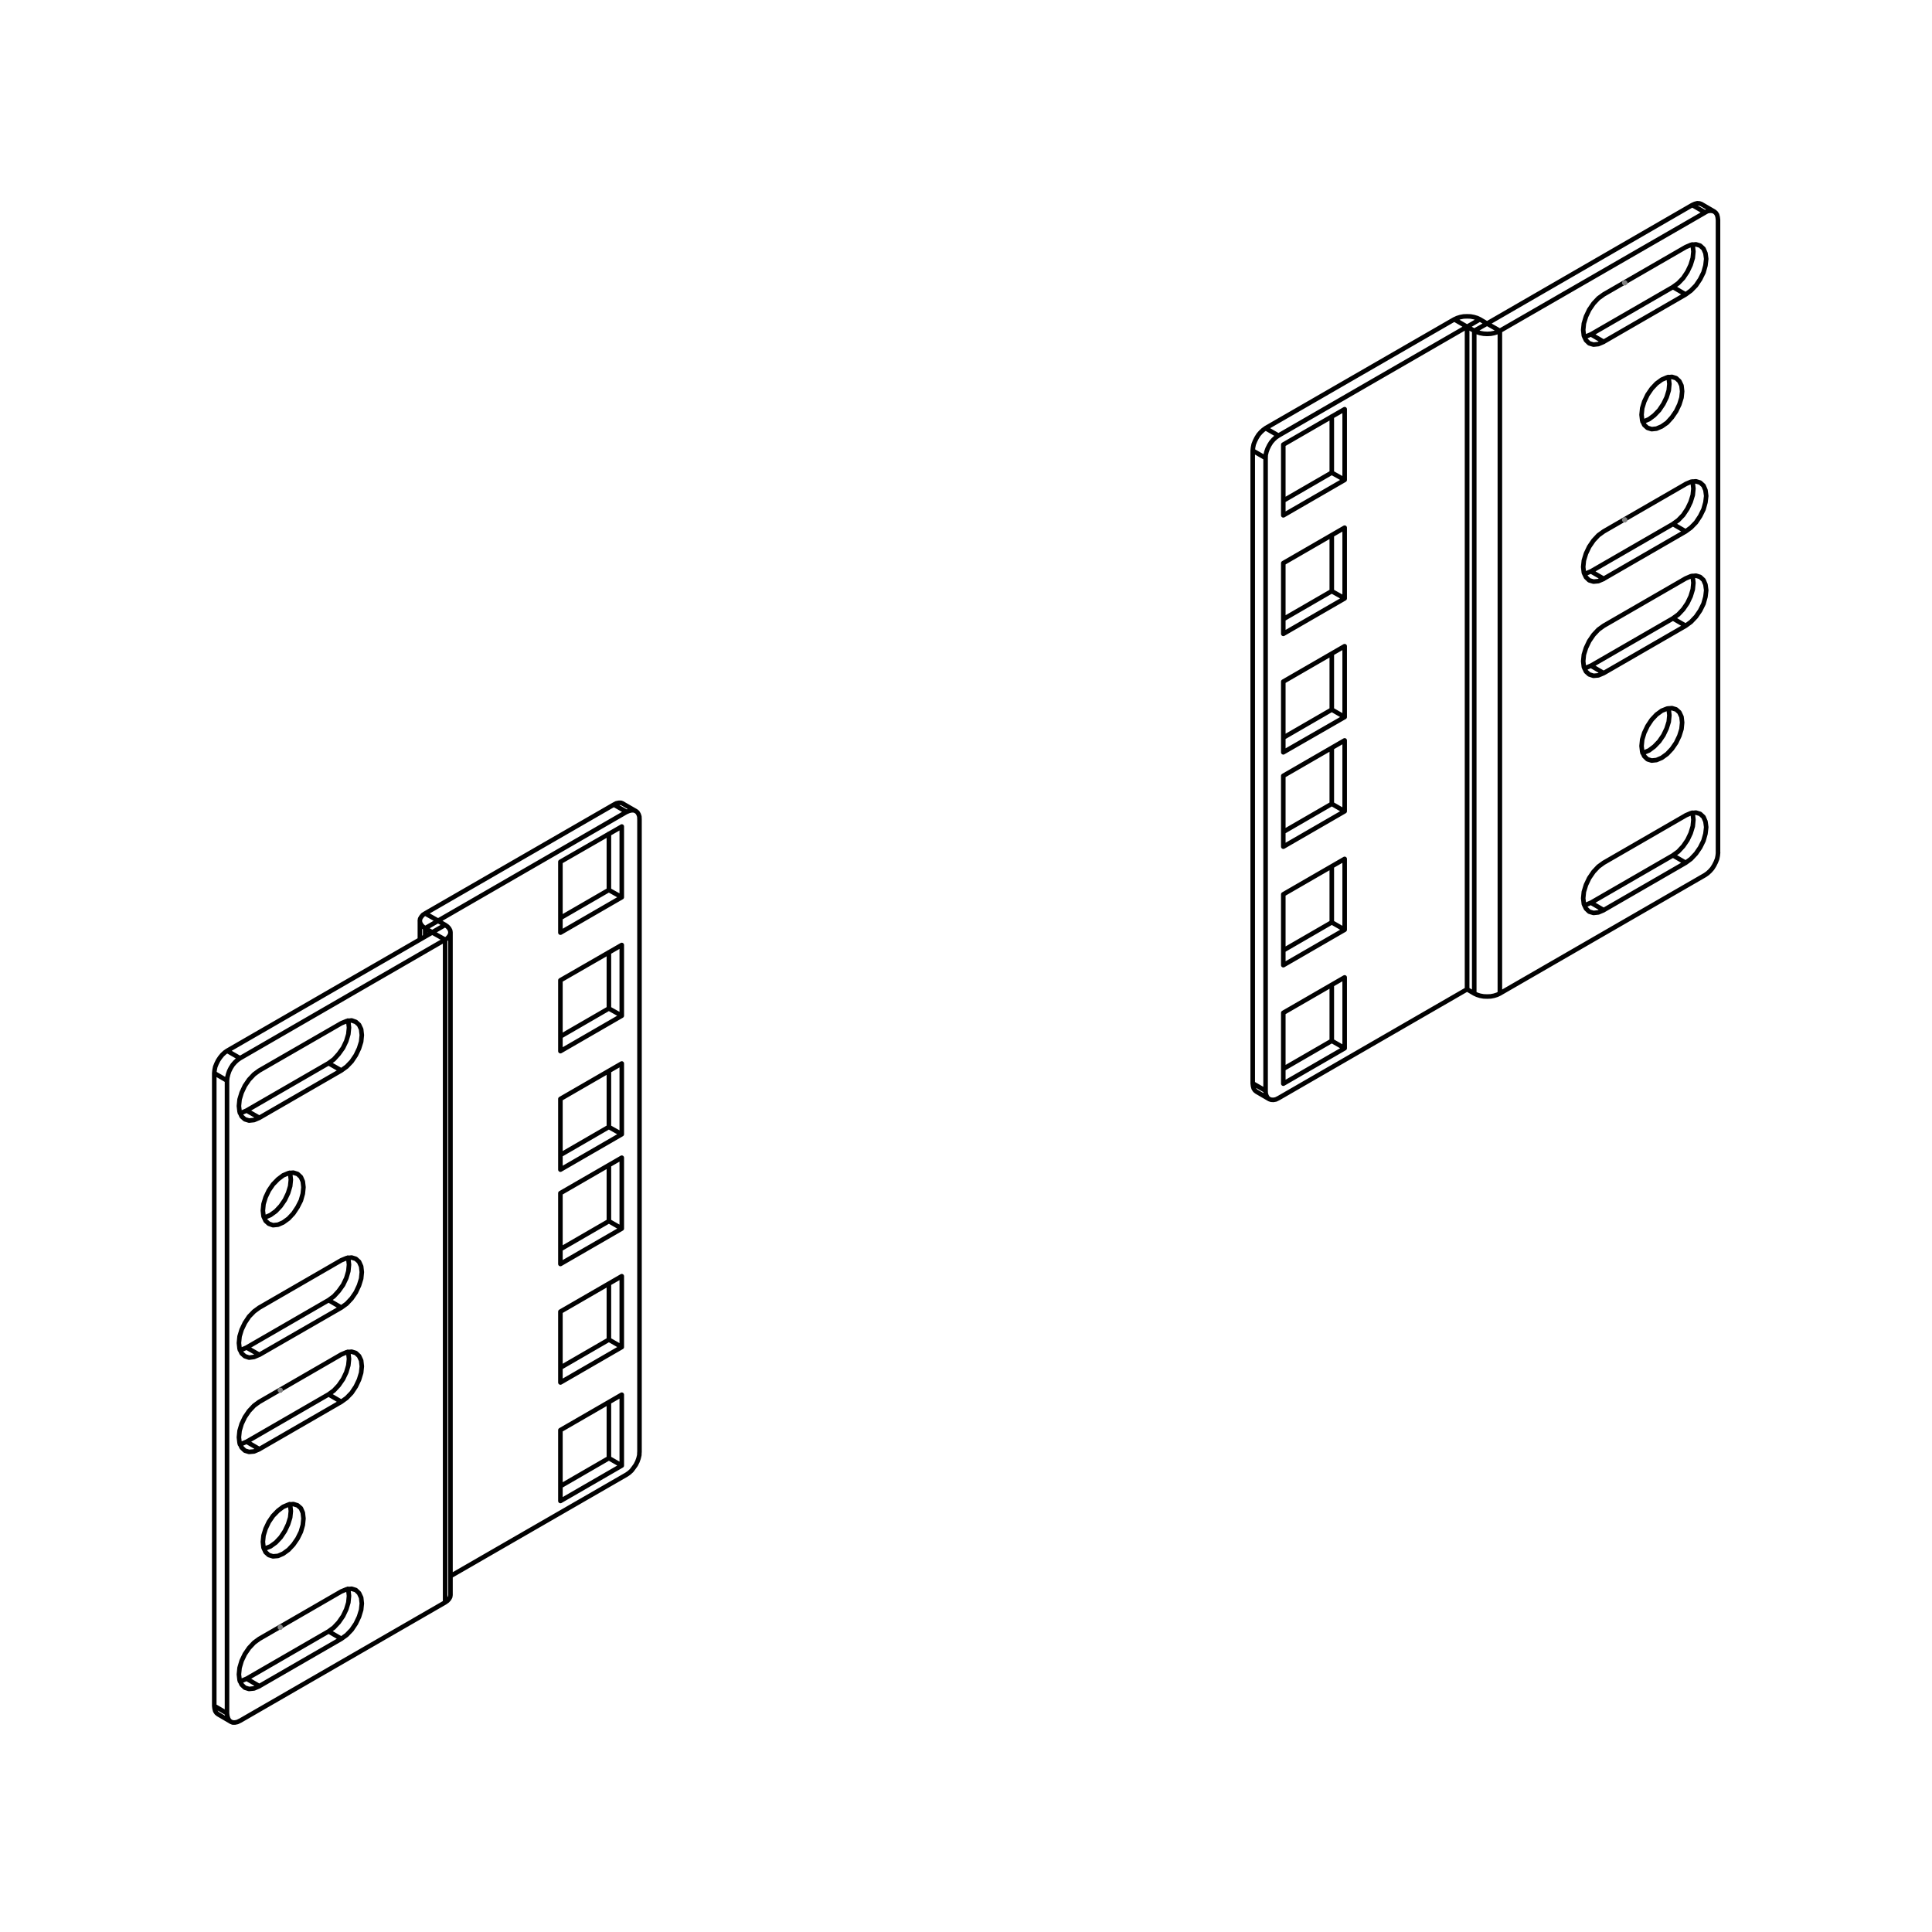 <?xml version="1.0" encoding="utf-8"?>
<!-- Generator: Adobe Illustrator 27.9.5, SVG Export Plug-In . SVG Version: 9.03 Build 54986)  -->
<svg version="1.2" baseProfile="tiny" id="Layer_1" xmlns="http://www.w3.org/2000/svg" xmlns:xlink="http://www.w3.org/1999/xlink"
	 x="0px" y="0px" viewBox="0 0 300 300" overflow="visible" xml:space="preserve">
<path fill="none" stroke="#010101" stroke-width="0.709" stroke-linecap="round" stroke-linejoin="round" stroke-miterlimit="10" d="
	M68.02,142.99v-0.02 M66.02,145.42v-1.27 M67.12,144.79v-0.02 M94.55,217.72v8.7 M94.55,226.42l-7.52,4.35 M96.55,227.57l-2-1.15
	 M94.55,199.32v8.7 M94.55,208.02l-7.52,4.35 M96.55,209.17l-2-1.15 M94.55,180.92v8.7 M94.55,189.62l-7.52,4.35 M96.55,190.77
	l-2-1.15 M94.55,166.29v8.7 M94.55,174.99l-7.52,4.35 M96.55,176.12l-2-1.12 M51.02,253.32l0.82-0.6l0.75-0.8l0.68-0.98l0.5-1.05
	l0.32-1.05l0.1-1.03l-0.1-0.9l-0.07-0.2 M38.3,260.67l12.72-7.35 M53,254.47l-1.97-1.15 M33.87,266.19L33.87,266.19l-0.25-0.2
	l-0.2-0.3l-0.1-0.38l-0.05-0.42 M94.55,147.87v8.73 M94.55,156.59l-7.52,4.35 M96.55,157.72l-2-1.12 M37.25,261.07l0.22-0.05
	l0.83-0.35 M40.27,261.82l-1.97-1.15 M41,240.49l0.18-0.05l0.82-0.32l0.83-0.6l0.75-0.8l0.65-0.98l0.5-1.05l0.33-1.05l0.1-1
	l-0.1-0.88l-0.08-0.2 M94.55,129.47v8.72 M94.55,138.19l-7.52,4.35 M96.55,139.32l-2-1.12 M95.32,124.94l0.38-0.2l0.38-0.08h0.35
	l0.3,0.12 M51.02,216.52l0.82-0.6l0.75-0.8l0.68-0.98l0.5-1.05l0.32-1.08l0.1-1l-0.1-0.9l-0.07-0.2 M38.3,223.87l12.72-7.35
	 M53,217.67l-1.97-1.15 M51.02,201.89l0.82-0.6l0.75-0.82l0.68-0.95l0.5-1.05l0.32-1.08l0.1-1.02l-0.1-0.88l-0.07-0.2 M37.25,224.27
	l0.22-0.05l0.83-0.35 M40.27,225.02l-1.97-1.15 M38.3,209.24l12.72-7.35 M53,203.04l-1.97-1.15 M97.3,228.97l-27.35,15.77
	 M97.3,228.97l0.4-0.28l0.38-0.35l0.32-0.43l0.32-0.45l0.25-0.5l0.18-0.5l0.12-0.5l0.02-0.48 M99.3,127.24v98.25 M99.3,127.24
	l-0.02-0.45l-0.12-0.35l-0.18-0.3l-0.25-0.2l-0.32-0.12h-0.32l-0.38,0.08l-0.4,0.17 M96.55,227.57l-9.52,5.5 M87.02,233.07v-11
	 M87.02,222.07l9.52-5.5 M96.55,216.57v11 M96.55,190.77l-9.52,5.5 M87.02,196.27v-11 M87.02,185.27l9.52-5.5 M96.55,179.77v11
	 M96.55,209.17l-9.52,5.5 M87.02,214.67v-11 M87.02,203.67l9.52-5.5 M96.55,198.17v11 M96.55,176.12l-9.52,5.5 M87.02,181.62v-10.98
	 M87.02,170.64l9.52-5.5 M96.55,165.14v10.98 M96.55,139.32l-9.52,5.5 M87.02,144.82v-11 M87.02,133.82l9.52-5.47 M96.55,128.34
	v10.97 M96.55,157.72l-9.52,5.5 M87.02,163.22v-11 M87.02,152.22l9.52-5.48 M96.55,146.74v10.98 M66.02,141.84l29.3-16.9
	 M68.02,142.97l29.27-16.9 M97.3,126.07l-1.97-1.12 M66.02,141.84l2,1.12 M66.02,141.84l-0.35,0.22l-0.25,0.3l-0.18,0.3l-0.05,0.33
	l0.05,0.3l0.18,0.33l0.25,0.27l0.35,0.25 M68.02,142.97L68.02,142.97v0.02 M37.25,209.62l0.22-0.02l0.83-0.35 M40.27,210.37
	l-1.97-1.12 M69.12,143.62l-1.1-0.62 M66.02,144.14l2-1.15 M67.12,144.77l-1.1-0.62 M69.12,248.82l0.35-0.25l0.25-0.27l0.18-0.32
	l0.05-0.3 M67.12,144.77l2-1.15 M67.12,144.77h0.03v0.02h-0.03 M69.12,143.62l0.35,0.25l0.25,0.27l0.18,0.33l0.05,0.3l-0.05,0.33
	l-0.18,0.3l-0.25,0.3l-0.35,0.23 M41,189.04l0.18-0.02l0.82-0.35l0.83-0.6l0.75-0.8l0.65-0.95l0.5-1.05l0.33-1.08l0.1-1l-0.1-0.88
	l-0.08-0.2 M51.02,165.09l0.82-0.6l0.75-0.83l0.68-0.95l0.5-1.05l0.32-1.07l0.1-1.03l-0.1-0.88l-0.07-0.2 M38.3,172.44l12.72-7.35
	 M53,166.22l-1.97-1.12 M37.25,172.82l0.22-0.02l0.83-0.35 M40.27,173.57l-1.97-1.12 M35.27,163.17l31.85-18.38 M67.12,144.79
	l2,1.12 M33.27,264.89v-98.25 M33.27,264.89l1.97,1.15 M35.27,163.17l2,1.15 M33.27,166.64l0.05-0.48l0.1-0.5l0.2-0.5l0.25-0.5
	l0.3-0.45l0.35-0.43l0.38-0.35l0.38-0.27 M35.25,167.79l-1.97-1.15 M40.82,187.99l0.1,0.88l0.32,0.7l0.5,0.45l0.65,0.23l0.78-0.08
	l0.8-0.35l0.83-0.6l0.75-0.8l0.65-0.98l0.52-1.02l0.3-1.07l0.1-1l-0.1-0.88l-0.3-0.7l-0.52-0.48l-0.65-0.2l-0.75,0.07l-0.83,0.35
	l-0.8,0.6l-0.78,0.8l-0.65,0.95l-0.5,1.05l-0.32,1.05L40.82,187.99 M53,166.22l0.83-0.6l0.77-0.8l0.65-0.97l0.5-1.05l0.33-1.05
	l0.1-1.02l-0.1-0.9l-0.33-0.7l-0.5-0.45l-0.65-0.23l-0.77,0.1L53,158.89 M40.27,173.57L53,166.22 M40.27,166.22l-0.82,0.6
	l-0.78,0.83l-0.65,0.95l-0.5,1.07l-0.32,1.05l-0.1,1.02l0.1,0.88l0.32,0.73l0.5,0.45l0.65,0.2l0.78-0.08l0.82-0.35 M53,158.89
	l-12.72,7.33 M40.82,239.42l0.1,0.9l0.32,0.7l0.5,0.45l0.65,0.2l0.78-0.07l0.8-0.35l0.83-0.6l0.75-0.8l0.65-0.95l0.52-1.05l0.3-1.05
	l0.1-1l-0.1-0.9l-0.3-0.7l-0.52-0.45l-0.65-0.2l-0.75,0.08l-0.83,0.35l-0.8,0.6l-0.78,0.8l-0.65,0.95l-0.5,1.05l-0.32,1.05
	L40.82,239.42 M53,217.67l0.83-0.6l0.77-0.8l0.65-0.98l0.5-1.05l0.33-1.08l0.1-1l-0.1-0.9l-0.33-0.7l-0.5-0.47l-0.65-0.2l-0.77,0.08
	L53,210.32 M40.27,225.02L53,217.67 M40.27,217.67l-0.82,0.6l-0.78,0.83l-0.65,0.95l-0.5,1.05l-0.32,1.07l-0.1,1.02l0.1,0.88
	l0.32,0.7l0.5,0.48l0.65,0.2l0.78-0.07l0.82-0.35 M53,210.32l-12.72,7.35 M35.25,266.04v-98.25 M35.25,266.04l0.05,0.43l0.12,0.38
	l0.17,0.3l0.25,0.2l0.3,0.12h0.35l0.38-0.08l0.4-0.2 M69.12,248.82l-31.85,18.38 M69.12,248.82v-102.9 M37.27,164.32l31.85-18.4
	 M37.27,164.32l-0.4,0.28l-0.38,0.35l-0.35,0.4l-0.3,0.47l-0.25,0.5l-0.17,0.5l-0.12,0.5l-0.05,0.48 M53,254.47l0.83-0.6l0.77-0.8
	l0.65-0.97l0.5-1.05l0.33-1.07l0.1-1l-0.1-0.9l-0.33-0.7l-0.5-0.48l-0.65-0.2l-0.77,0.08L53,247.12 M40.27,261.82L53,254.47
	 M40.27,254.47l-0.82,0.6l-0.78,0.83l-0.65,0.95l-0.5,1.05l-0.32,1.08l-0.1,1.02l0.1,0.88l0.32,0.7l0.5,0.48l0.65,0.2l0.78-0.08
	l0.82-0.35 M53,247.12l-12.72,7.35 M53,203.04l0.83-0.6l0.77-0.82l0.65-0.95l0.5-1.07l0.33-1.05l0.1-1.02l-0.1-0.88l-0.33-0.73
	l-0.5-0.45l-0.65-0.2l-0.77,0.08L53,195.69 M40.27,210.37L53,203.04 M40.27,203.04l-0.82,0.6l-0.78,0.8l-0.65,0.98l-0.5,1.05
	l-0.32,1.05l-0.1,1.02l0.1,0.9l0.32,0.7l0.5,0.45l0.65,0.22l0.78-0.1l0.82-0.35 M53,195.69l-12.72,7.35 M259.77,132.82l0.83-0.6
	l0.77-0.83l0.65-0.95l0.5-1.05l0.33-1.08l0.1-1.03l-0.1-0.88l-0.08-0.2 M247.05,140.17l12.73-7.35 M261.75,133.97l-1.98-1.15
	 M246.02,140.57l0.2-0.05l0.82-0.35 M249.02,141.32l-1.98-1.15 M255.05,116.92l0.2-0.05l0.82-0.35 M256.07,116.52l0.8-0.6l0.77-0.8
	l0.65-0.95l0.5-1.05l0.33-1.05l0.1-1l-0.1-0.9l-0.08-0.17 M259.77,96.02l0.83-0.6l0.77-0.82l0.65-0.95l0.5-1.05l0.33-1.08l0.1-1.02
	l-0.1-0.88l-0.08-0.2 M247.05,103.37l12.73-7.35 M261.75,97.17l-1.98-1.15 M259.77,81.37l0.83-0.6l0.77-0.8l0.65-0.98l0.5-1.05
	l0.33-1.07l0.1-1l-0.1-0.9l-0.08-0.2 M246.02,103.77l0.2-0.05l0.82-0.35 M249.02,104.52l-1.98-1.15 M206.8,152.92v8.7 M206.8,161.62
	l-7.52,4.35 M208.8,162.77l-2-1.15 M247.05,88.72l12.73-7.35 M261.75,82.52l-1.98-1.15 M195.12,169.52L195.12,169.52l-0.25-0.2
	l-0.2-0.3l-0.1-0.38l-0.05-0.42 M246.02,89.12l0.2-0.05l0.82-0.35 M249.02,89.87l-1.98-1.15 M206.8,134.52v8.7 M206.8,143.22
	l-7.52,4.35 M208.8,144.37l-2-1.15 M255.05,65.47l0.2-0.03l0.82-0.35 M256.07,65.09l0.8-0.6l0.77-0.8l0.65-0.97l0.5-1.03l0.33-1.07
	l0.1-1l-0.1-0.88l-0.08-0.2 M259.77,44.57l0.83-0.6l0.77-0.8l0.65-0.98l0.5-1.05l0.33-1.08l0.1-1l-0.1-0.9l-0.08-0.2 M262.77,31.84
	l0.4-0.18l0.38-0.1l0.35,0.03l0.3,0.1 M206.8,116.12v8.7 M206.8,124.82l-7.52,4.35 M208.8,125.97l-2-1.15 M247.05,51.92l12.73-7.35
	 M261.75,45.72l-1.98-1.15 M246.02,52.32l0.2-0.05l0.82-0.35 M249.02,53.07l-1.98-1.15 M206.8,101.49v8.7 M206.8,110.19l-7.52,4.35
	 M208.8,111.34l-2-1.15 M227.8,153.62L227.8,153.62h0.02 M229.8,49.59l-0.42-0.2l-0.5-0.15l-0.52-0.1l-0.55-0.02l-0.55,0.02
	l-0.52,0.1l-0.48,0.15l-0.43,0.2 M227.82,50.74L227.82,50.74h-0.02 M264.77,32.99l-2-1.15 M230.92,50.24l31.85-18.4 M261.2,112.19
	l-0.1-0.88l-0.33-0.7l-0.5-0.45l-0.65-0.2l-0.75,0.07l-0.83,0.33l-0.82,0.6l-0.75,0.8l-0.65,0.98l-0.5,1.05l-0.32,1.05l-0.1,1
	l0.1,0.88l0.32,0.7l0.5,0.48l0.65,0.2l0.75-0.08l0.82-0.35l0.83-0.6l0.75-0.8l0.65-0.95l0.5-1.05l0.33-1.05L261.2,112.19
	 M249.02,133.97l-0.83,0.6l-0.75,0.8l-0.67,0.98l-0.5,1.05l-0.33,1.08l-0.1,1l0.1,0.9l0.33,0.7l0.5,0.48l0.67,0.2l0.75-0.08
	l0.83-0.35 M261.75,126.62l-12.73,7.35 M261.75,133.97l0.82-0.6l0.78-0.83l0.65-0.95l0.52-1.05l0.3-1.07l0.12-1.03l-0.12-0.88
	l-0.3-0.7l-0.52-0.48l-0.65-0.2l-0.78,0.08l-0.82,0.35 M249.02,141.32l12.73-7.35 M261.2,60.77l-0.1-0.9l-0.33-0.68l-0.5-0.47
	l-0.65-0.2l-0.75,0.08l-0.83,0.35l-0.82,0.6l-0.75,0.8l-0.65,0.95l-0.5,1.05L255,63.39l-0.1,1.02l0.1,0.88l0.32,0.7l0.5,0.45
	l0.65,0.2l0.75-0.08l0.82-0.35l0.83-0.58l0.75-0.83l0.65-0.95l0.5-1.05l0.33-1.05L261.2,60.77 M249.02,82.52l-0.83,0.6l-0.75,0.8
	l-0.67,0.98l-0.5,1.05l-0.33,1.08l-0.1,1l0.1,0.9l0.33,0.7l0.5,0.48l0.67,0.2l0.75-0.07l0.83-0.35 M261.75,75.17l-12.73,7.35
	 M261.75,82.52l0.82-0.6l0.78-0.8l0.65-0.98l0.52-1.05l0.3-1.08l0.12-1l-0.12-0.9l-0.3-0.7L264,74.94l-0.65-0.2l-0.78,0.07
	l-0.82,0.35 M249.02,89.87l12.73-7.35 M266.77,34.14v98.25 M266.77,34.14l-0.05-0.42l-0.1-0.38l-0.2-0.3l-0.25-0.2l-0.3-0.1
	l-0.35-0.02l-0.38,0.07l-0.38,0.2 M232.9,51.37l31.88-18.38 M264.77,135.87l-31.88,18.4 M264.77,135.87l0.38-0.27l0.38-0.35
	l0.35-0.4l0.3-0.48l0.25-0.5l0.2-0.5l0.1-0.5l0.05-0.48 M249.02,45.72l-0.83,0.6l-0.75,0.8l-0.67,0.98l-0.5,1.05l-0.33,1.08l-0.1,1
	l0.1,0.9l0.33,0.7l0.5,0.48l0.67,0.2l0.75-0.08l0.83-0.35 M261.75,38.37l-12.73,7.35 M261.75,45.72l0.82-0.6l0.78-0.8l0.65-0.97
	l0.52-1.05l0.3-1.07l0.12-1.03l-0.12-0.88l-0.3-0.7L264,38.14l-0.65-0.2l-0.78,0.08l-0.82,0.35 M249.02,53.07l12.73-7.35
	 M249.02,97.17l-0.83,0.6l-0.75,0.8l-0.67,0.98l-0.5,1.05l-0.33,1.05l-0.1,1.02l0.1,0.9l0.33,0.7l0.5,0.45l0.67,0.22l0.75-0.07
	l0.83-0.35 M261.75,89.82l-12.73,7.35 M261.75,97.17l0.82-0.6l0.78-0.82l0.65-0.95l0.52-1.05l0.3-1.08l0.12-1.02l-0.12-0.88
	l-0.3-0.7L264,89.59l-0.65-0.2l-0.78,0.08l-0.82,0.35 M249.02,104.52l12.73-7.35 M229.8,49.59l1.1,0.65 M227.82,50.74l1.98-1.15
	 M227.82,50.74l1.1,0.62 M227.82,50.74v102.88 M228.92,154.27l-1.1-0.65 M206.8,83.09v8.7 M206.8,91.79l-7.52,4.35 M208.8,92.92
	l-2-1.12 M228.92,154.27l0.43,0.2l0.47,0.15l0.55,0.1l0.55,0.02l0.55-0.02l0.52-0.1l0.48-0.15l0.42-0.2 M232.9,51.37v102.9
	 M228.92,51.37v102.9 M232.9,51.37l-1.98-1.12 M230.92,50.24L230.92,50.24h-0.02 M228.92,51.37l1.98-1.12 M232.9,51.37l-0.42,0.2
	L232,51.72l-0.52,0.1l-0.55,0.03l-0.55-0.03l-0.55-0.1l-0.47-0.15l-0.43-0.2 M206.8,64.67v8.73 M206.8,73.39l-7.52,4.35
	 M208.8,74.52l-2-1.12 M196.52,66.49l29.3-16.9 M227.8,50.74l-1.98-1.15 M194.52,168.22V69.97 M194.52,168.22l2,1.15 M196.52,71.12
	l-2-1.15 M196.52,66.49l2,1.15 M194.52,69.97l0.05-0.48l0.1-0.5l0.2-0.5l0.25-0.5l0.3-0.48l0.35-0.4l0.38-0.35l0.38-0.27
	 M227.8,50.74v102.88 M198.52,67.64l29.27-16.9 M198.52,67.64l-0.4,0.27l-0.38,0.35l-0.35,0.4l-0.3,0.48l-0.25,0.5l-0.18,0.5
	l-0.12,0.5l-0.02,0.48 M196.52,169.37V71.12 M196.52,169.37l0.02,0.42l0.12,0.38l0.18,0.3l0.25,0.2l0.3,0.1l0.35,0.02l0.38-0.07
	l0.4-0.2 M227.8,153.62l-29.27,16.9 M199.27,69.04l9.52-5.5 M208.8,63.54v10.98 M208.8,74.52l-9.52,5.5 M199.27,80.02V69.04
	 M199.27,105.84l9.52-5.5 M208.8,100.34v11 M208.8,111.34l-9.52,5.47 M199.27,116.82v-10.97 M199.27,87.44l9.52-5.5 M208.8,81.94
	v10.98 M208.8,92.92l-9.52,5.5 M199.27,98.42V87.44 M199.27,120.47l9.52-5.5 M208.8,114.97v11 M208.8,125.97l-9.52,5.5
	 M199.27,131.47v-11 M199.27,157.27l9.52-5.5 M208.8,151.77v11 M208.8,162.77l-9.52,5.5 M199.27,168.27v-11 M199.27,138.87l9.52-5.5
	 M208.8,133.37v11 M208.8,144.37l-9.52,5.5 M199.27,149.87v-11 M33.87,266.19l1.97,1.15 M98.72,125.94l-2-1.15 M65.2,142.99v2.9
	 M69.95,247.67v-102.9 M195.12,169.52l1.97,1.15 M266.17,32.84l-1.98-1.15"/>
<line fill="none" stroke="#818181" stroke-width="0.51" stroke-miterlimit="10" x1="43.87" y1="215.87" x2="43.17" y2="215.87"/>
<line fill="none" stroke="#818181" stroke-width="0.51" stroke-miterlimit="10" x1="43.52" y1="216.24" x2="43.52" y2="215.52"/>
<line fill="none" stroke="#818181" stroke-width="0.51" stroke-miterlimit="10" x1="43.27" y1="216.12" x2="43.77" y2="215.62"/>
<line fill="none" stroke="#818181" stroke-width="0.51" stroke-miterlimit="10" x1="43.27" y1="215.62" x2="43.77" y2="216.12"/>
<line fill="none" stroke="#818181" stroke-width="0.51" stroke-miterlimit="10" x1="43.87" y1="252.67" x2="43.17" y2="252.67"/>
<line fill="none" stroke="#818181" stroke-width="0.51" stroke-miterlimit="10" x1="43.52" y1="253.04" x2="43.52" y2="252.32"/>
<line fill="none" stroke="#818181" stroke-width="0.51" stroke-miterlimit="10" x1="43.27" y1="252.94" x2="43.77" y2="252.42"/>
<line fill="none" stroke="#818181" stroke-width="0.51" stroke-miterlimit="10" x1="43.27" y1="252.42" x2="43.77" y2="252.94"/>
<line fill="none" stroke="#818181" stroke-width="0.51" stroke-miterlimit="10" x1="252.65" y1="80.72" x2="251.92" y2="80.72"/>
<line fill="none" stroke="#818181" stroke-width="0.51" stroke-miterlimit="10" x1="252.27" y1="81.07" x2="252.27" y2="80.37"/>
<line fill="none" stroke="#818181" stroke-width="0.51" stroke-miterlimit="10" x1="252.02" y1="80.97" x2="252.55" y2="80.47"/>
<line fill="none" stroke="#818181" stroke-width="0.51" stroke-miterlimit="10" x1="252.02" y1="80.47" x2="252.55" y2="80.97"/>
<line fill="none" stroke="#818181" stroke-width="0.51" stroke-miterlimit="10" x1="252.65" y1="43.92" x2="251.92" y2="43.92"/>
<line fill="none" stroke="#818181" stroke-width="0.51" stroke-miterlimit="10" x1="252.27" y1="44.27" x2="252.27" y2="43.57"/>
<line fill="none" stroke="#818181" stroke-width="0.51" stroke-miterlimit="10" x1="252.02" y1="44.17" x2="252.55" y2="43.67"/>
<line fill="none" stroke="#818181" stroke-width="0.51" stroke-miterlimit="10" x1="252.02" y1="43.67" x2="252.55" y2="44.17"/>
<g>
</g>
<g>
</g>
<g>
</g>
<g>
</g>
<g>
</g>
<g>
</g>
</svg>
